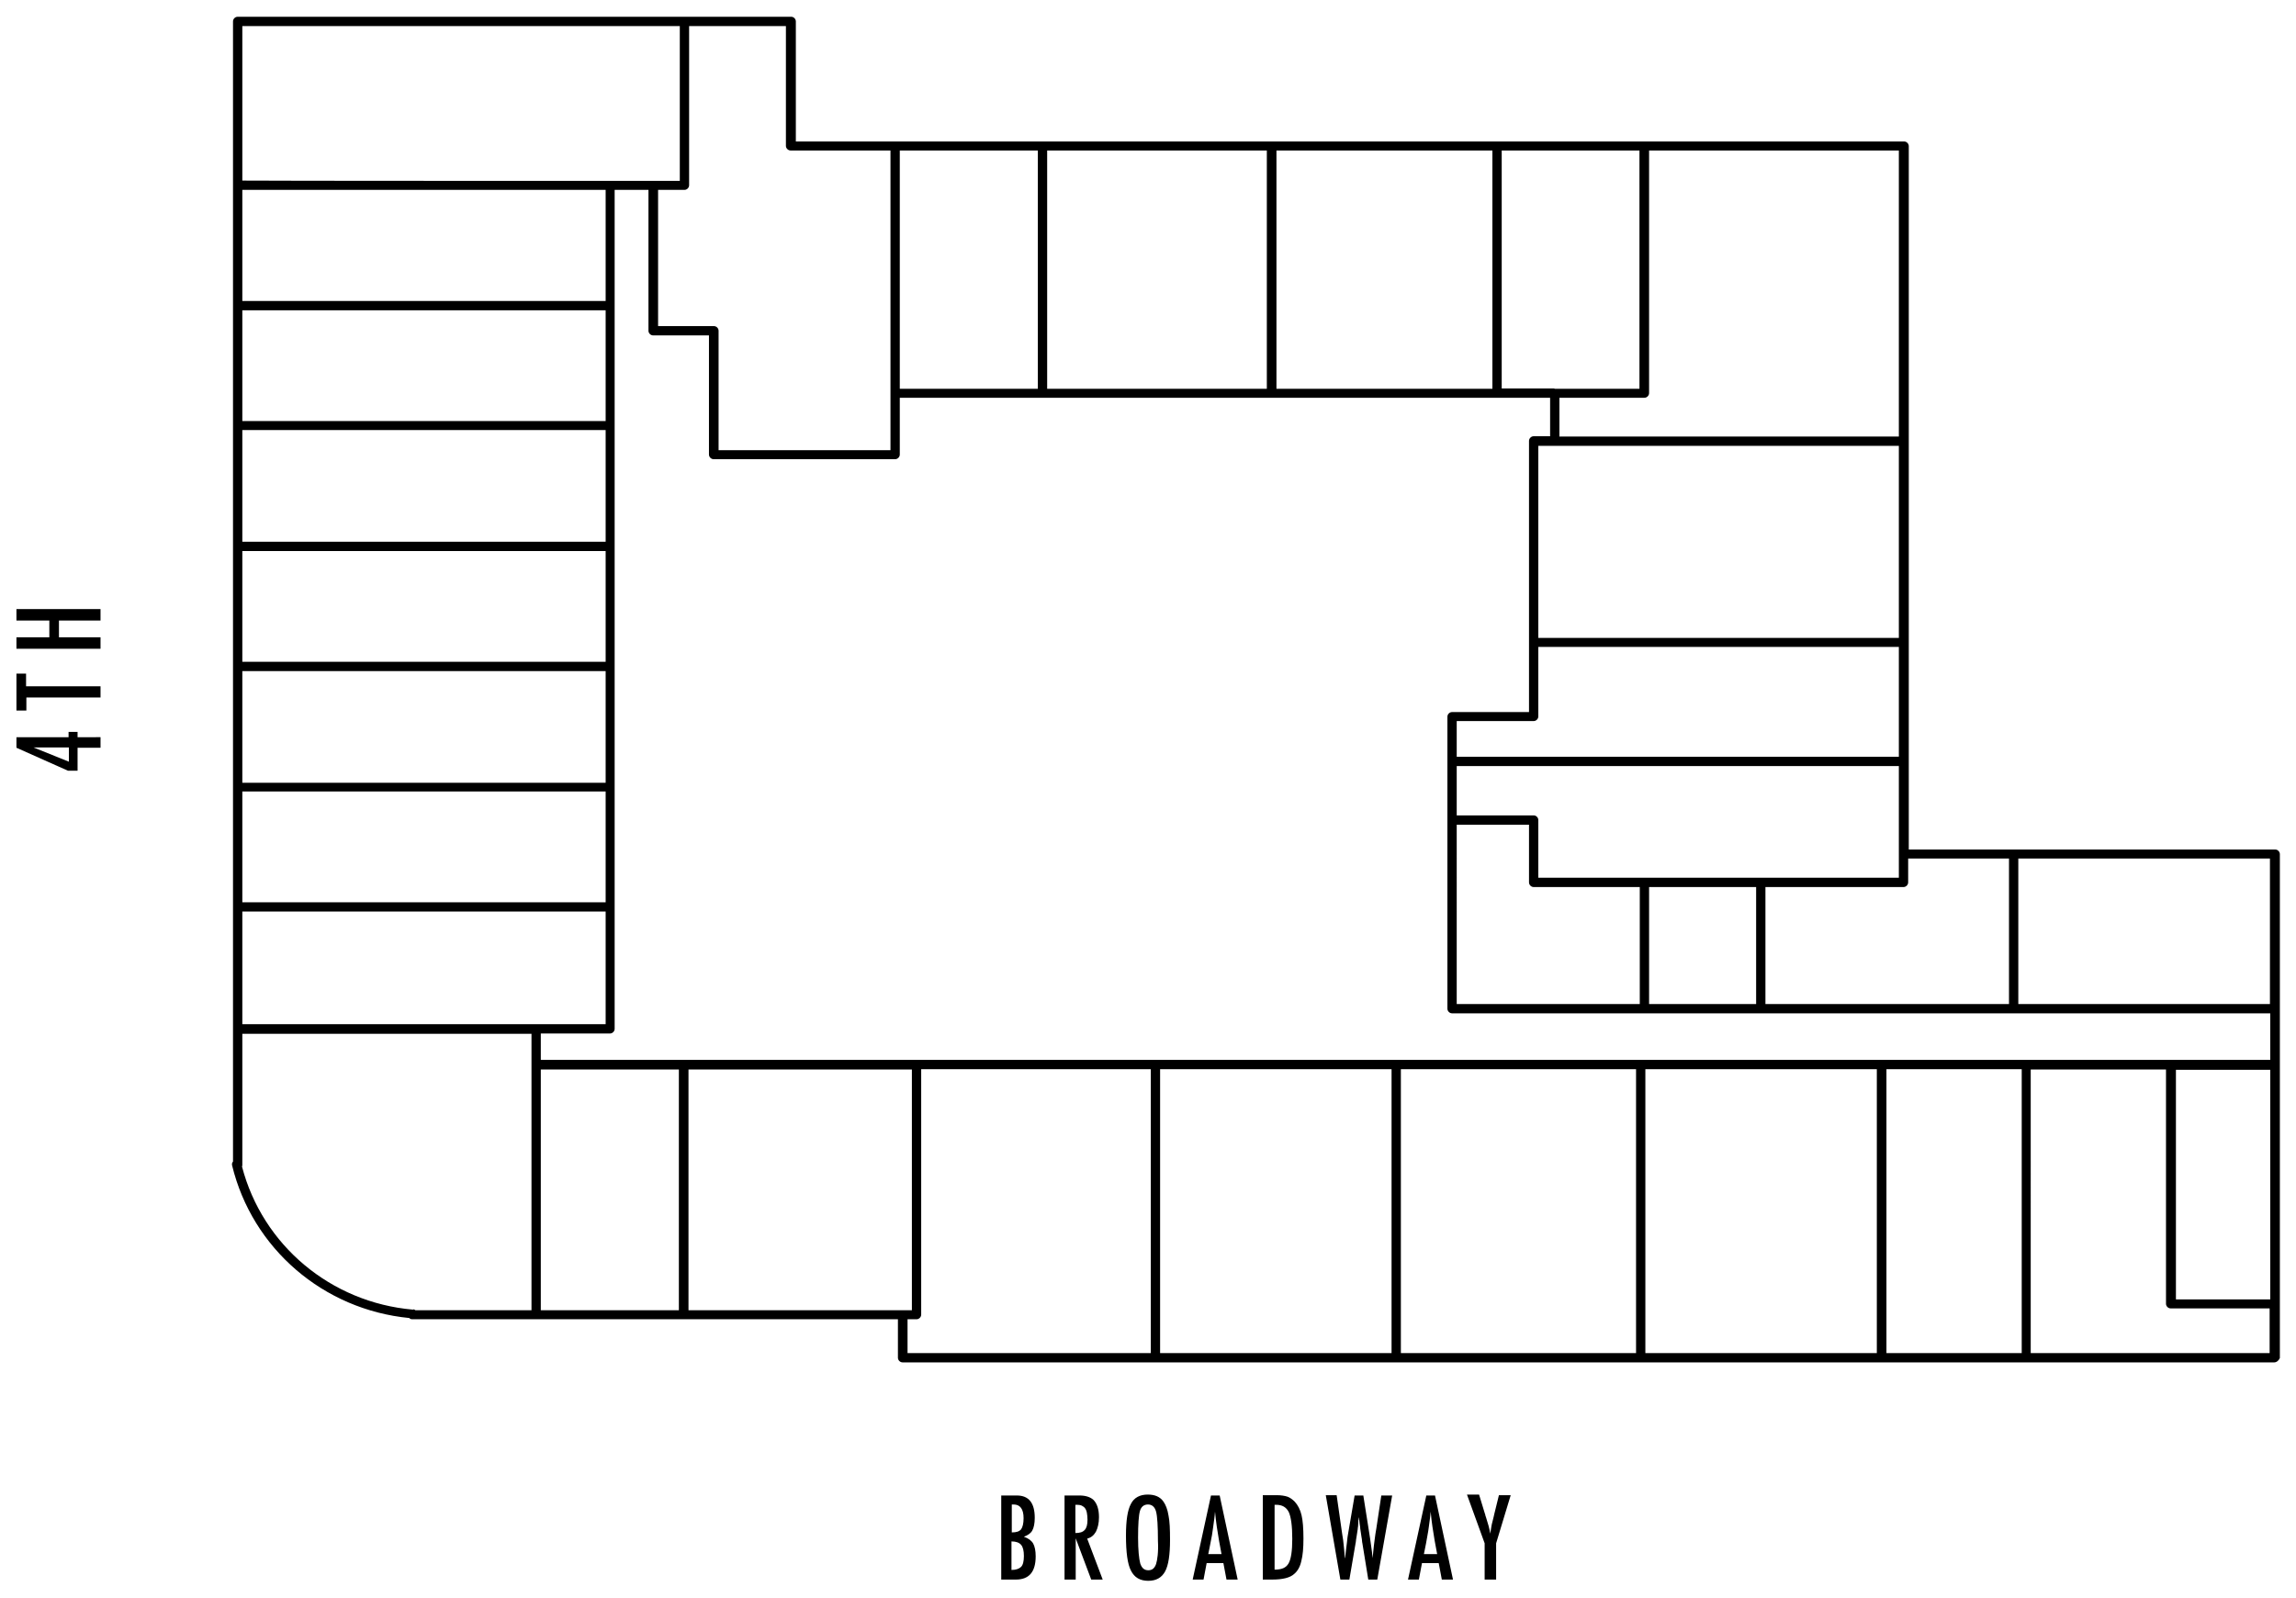 <svg version="1.1" xmlns="http://www.w3.org/2000/svg" viewBox="0 0 740 515" xml:space="preserve">
	<path d="M733,439.1H290.9c-0.8,0-1.5-0.7-1.5-1.5v-12.4H132.9c-0.4,0-0.7-0.1-1-0.4c-27.7-2.7-50.6-22.4-57.1-49.2
		c-0.1-0.5,0-0.9,0.3-1.2V6.9c0-0.8,0.7-1.5,1.5-1.5H255c0.8,0,1.5,0.7,1.5,1.5v38.7h357.2c0.8,0,1.5,0.7,1.5,1.5v226.7h118.1
		c0.8,0,1.5,0.7,1.5,1.5v162.4C734.5,438.4,733.8,439.1,733,439.1z M654.5,436.1h77v-14.4h-31.9c-0.8,0-1.5-0.7-1.5-1.5v-75.5h-43.6
		V436.1z M608,436.1h43.6v-91.5H608V436.1z M530.3,436.1h74.6v-91.5h-74.6V436.1z M451.5,436.1h75.8v-91.5h-75.8V436.1z
		 M373.9,436.1h74.6v-91.5h-74.6V436.1z M292.4,436.1h78.5v-91.5h-74v79.1c0,0.8-0.7,1.5-1.5,1.5h-2.9v10.9H292.4z M221.9,422.3h72
		v-77.6h-72V422.3z M174.3,422.3h44.5v-77.6h-44.5V422.3z M133.9,422.3h37.4v-89.1H78.1v42.2c0,0.2,0,0.4-0.1,0.6
		c6.6,25.3,28.6,43.8,55.1,46.1C133.4,421.9,133.6,422.1,133.9,422.3z M701.3,418.8h30.4v-74h-30.4V418.8z M699.8,341.6h31.9v-15
		H468c-0.8,0-1.5-0.7-1.5-1.5v-94V231c0-0.8,0.7-1.5,1.5-1.5h24.8v-87.4c0-0.8,0.7-1.5,1.5-1.5l0,0h5.3v-12.4H290v18.3
		c0,0.8-0.7,1.5-1.5,1.5H230c-0.8,0-1.5-0.7-1.5-1.5v-38.4h-18c-0.8,0-1.5-0.7-1.5-1.5V61.2h-10.9v270.4c0,0.8-0.7,1.5-1.5,1.5
		h-22.3v8.5H699.8L699.8,341.6z M172.8,330.1h22.4v-36.3H78.1v36.3H172.8z M650.5,323.6h81.1v-46.9h-81.1V323.6z M569,323.6h78.5
		v-46.9H615v7.7c0,0.8-0.7,1.5-1.5,1.5H569V323.6L569,323.6z M531.5,323.6H566v-37.7h-34.5V323.6z M469.5,323.6h59v-37.7h-34.2
		c-0.8,0-1.5-0.7-1.5-1.5v-18.6h-23.3V323.6z M78.1,290.8h117.1v-35.7H78.1V290.8z M567.5,282.9H612v-36H469.5v15.9h24.8
		c0.8,0,1.5,0.7,1.5,1.5v18.6H567.5z M78.1,252.3h117.1v-36H78.1V252.3z M469.5,243.9H612v-35.4H495.8v22.4c0,0.8-0.7,1.5-1.5,1.5
		h-24.8V243.9z M78.1,213.3h117.1v-35.7H78.1V213.3z M495.8,205.6H612v-61.9H495.8V205.6z M78.1,174.6h117.1v-36H78.1V174.6z
		 M231.6,145.1H287V48.5h-32.2c-0.8,0-1.5-0.7-1.5-1.5l0,0V8.4h-31.2v51.3c0,0.8-0.7,1.5-1.5,1.5h-8.5v43.9h18
		c0.8,0,1.5,0.7,1.5,1.5V145.1L231.6,145.1z M502.5,140.7H612V48.5h-80.5v78.2c0,0.8-0.7,1.5-1.5,1.5h-27.4v12.4L502.5,140.7
		L502.5,140.7z M78.1,135.7h117.1V100H78.1V135.7z M501,125.3h27.4V48.5H484v76.7h17V125.3z M411.4,125.3H481V48.5h-69.6V125.3z
		 M337.5,125.3h70.8V48.5h-70.8V125.3z M290,125.3h44.5V48.5H290V125.3L290,125.3z M78.1,97h117.1V61.2H78.1V97z M210.6,58.3h8.5
		V8.4h-141v49.8C78.1,58.3,210.6,58.3,210.6,58.3z"/>
	<path d="M478.5,497.4v11.7h3.7v-11.7l4.7-15.5h-3.8l-1.5,6.1l-0.2,0.9l-0.6,2.4c-0.1,0.6-0.3,1.6-0.5,3c-0.2-1.5-0.7-3.2-1.4-5.4
		c-0.1-0.2-0.2-0.5-0.2-0.7c-0.1-0.2-0.1-0.4-0.2-0.6l-1.8-5.9h-3.9L478.5,497.4z M458.9,501l0.7-3.5c0.3-1.9,0.7-3.6,0.9-5.3
		s0.5-3.3,0.6-5c0.3,3.3,0.8,6.5,1.3,9.4l0.8,4.3h-4.3V501z M453.8,509.1h3.5l1-5.3h5.4l1,5.3h3.6l-5.8-27.1h-2.8L453.8,509.1z
		 M432,509.1h2.9l2-11.7c0-0.1,0.1-0.3,0.1-0.6c0-0.3,0.1-0.8,0.2-1.4l0.4-2.6c0-0.1,0-0.4,0.1-0.8c0-0.4,0.1-1,0.1-1.8
		c0-0.1,0-0.3,0.1-0.5c0-0.2,0-0.4,0.1-0.7l0.1,1.1c0.1,0.6,0.1,1.2,0.2,1.6s0.1,0.7,0.1,0.9l0.4,2.7c0.1,0.6,0.2,1.1,0.2,1.5
		c0,0.3,0.1,0.5,0.1,0.6l1.9,11.7h2.9l4.8-27.1h-3.5l-1.6,10.6l-0.3,1.8c-0.2,1.2-0.3,2.5-0.5,3.8c-0.1,1.3-0.3,2.6-0.4,4
		c-0.1-1.3-0.3-2.7-0.5-4.1s-0.4-3-0.7-4.7l-1.8-11.4h-2.8l-2,11.7c-0.2,1.1-0.4,2.3-0.5,3.6c-0.2,1.3-0.3,2.7-0.5,4.2l-0.1,0.9
		c0-0.2,0-0.4-0.1-0.6c0-0.1,0-0.3,0-0.3l-0.2-2.3c-0.1-0.8-0.2-1.8-0.3-2.8l-0.3-1.9l-1.8-12.6h-3.5L432,509.1z M410.8,485h0.5
		c2,0,3.3,0.8,4.1,2.4c0.7,1.6,1.1,4.4,1.1,8.6c0,3.9-0.4,6.5-1.2,7.9c-0.8,1.4-2.2,2-4.5,2V485z M407,509.1h3
		c3.4,0,5.8-0.6,7.1-1.8c1.1-0.9,1.9-2.3,2.3-4.1c0.5-1.9,0.7-4.3,0.7-7.3c0-3.3-0.2-5.8-0.6-7.5c-0.4-1.8-1.2-3.3-2.2-4.4
		c-0.7-0.7-1.5-1.3-2.3-1.6c-0.9-0.3-2.1-0.5-3.5-0.5H407V509.1z M389.4,501l0.7-3.5c0.4-1.9,0.7-3.6,0.9-5.3s0.5-3.3,0.6-5
		c0.3,3.3,0.8,6.5,1.3,9.4l0.8,4.3h-4.3V501z M384.4,509.1h3.5l1-5.3h5.4l1,5.3h3.6l-5.8-27.1h-2.8L384.4,509.1z M372.6,504.1
		c-0.5,1.4-1.3,2-2.5,2c-1.3,0-2.1-0.7-2.6-2.2c-0.4-1.5-0.7-4.3-0.7-8.3c0-4.3,0.2-7.2,0.6-8.6s1.3-2.1,2.6-2.1
		c1.3,0,2.2,0.8,2.6,2.3s0.6,4.7,0.6,9.4C373.4,500.3,373,502.8,372.6,504.1 M376.6,488.4c-0.3-1.9-0.9-3.4-1.6-4.4
		c-1.1-1.6-2.8-2.3-5.1-2.3c-2.5,0-4.4,1-5.4,3c-1.1,2-1.6,5.4-1.6,10.2c0,5.4,0.5,9.2,1.6,11.3c1.1,2.2,2.9,3.3,5.6,3.3
		c2.5,0,4.3-1,5.4-3s1.6-5.4,1.6-10.2C377.1,492.8,377,490.3,376.6,488.4 M346.6,485h0.6c0.6,0,1.1,0.1,1.5,0.3
		c0.4,0.2,0.8,0.5,1,0.8c0.3,0.4,0.5,0.9,0.6,1.5s0.2,1.3,0.2,2.2c0,1.6-0.3,2.7-0.9,3.3c-0.6,0.7-1.6,1-3,1L346.6,485L346.6,485z
		 M343,509.1h3.7v-13.3l5,13.3h3.7l-5-13.2c1.2-0.3,2.1-1,2.8-2.2c0.6-1.2,1-2.7,1-4.7c0-2.5-0.6-4.4-1.8-5.6
		c-1-0.9-2.5-1.4-4.5-1.4h-4.8v27.1L343,509.1L343,509.1z M326,496.8c1.5,0,2.5,0.4,3.1,1.1s0.9,1.9,0.9,3.6s-0.3,2.9-0.9,3.5
		s-1.6,1-3.1,1V496.8z M326,484.9c0,0,0.1,0,0.2,0h0.2h0.3c2.1,0,3.2,1.5,3.2,4.4c0,1.7-0.3,2.9-0.8,3.6c-0.6,0.7-1.5,1-3,1v-9H326z
		 M322.6,509.1h4.8c4.3,0,6.4-2.5,6.4-7.5c0-1.8-0.3-3.2-0.8-4.1s-1.5-1.7-3-2.2c1.3-0.5,2.2-1.1,2.7-2s0.8-2.3,0.8-4.1
		c0-4.8-1.9-7.2-5.8-7.2h-5v27.1L322.6,509.1L322.6,509.1z"/>
	<path d="M10.8,240.9h11.4v4.6L10.8,240.9z M22.1,235.9v1.7H5.3v3.4l16.6,7.4H25V241h7.4v-3.4H25v-1.7H22.1z M5.3,217.1V229h3.2
		v-4.2h23.9v-3.6h-24v-4.1L5.3,217.1L5.3,217.1z M5.3,196.3v3.7h10.6v5.4H5.3v3.7h27.1v-3.7H19V200h13.4v-3.7H5.3z"/>
</svg>